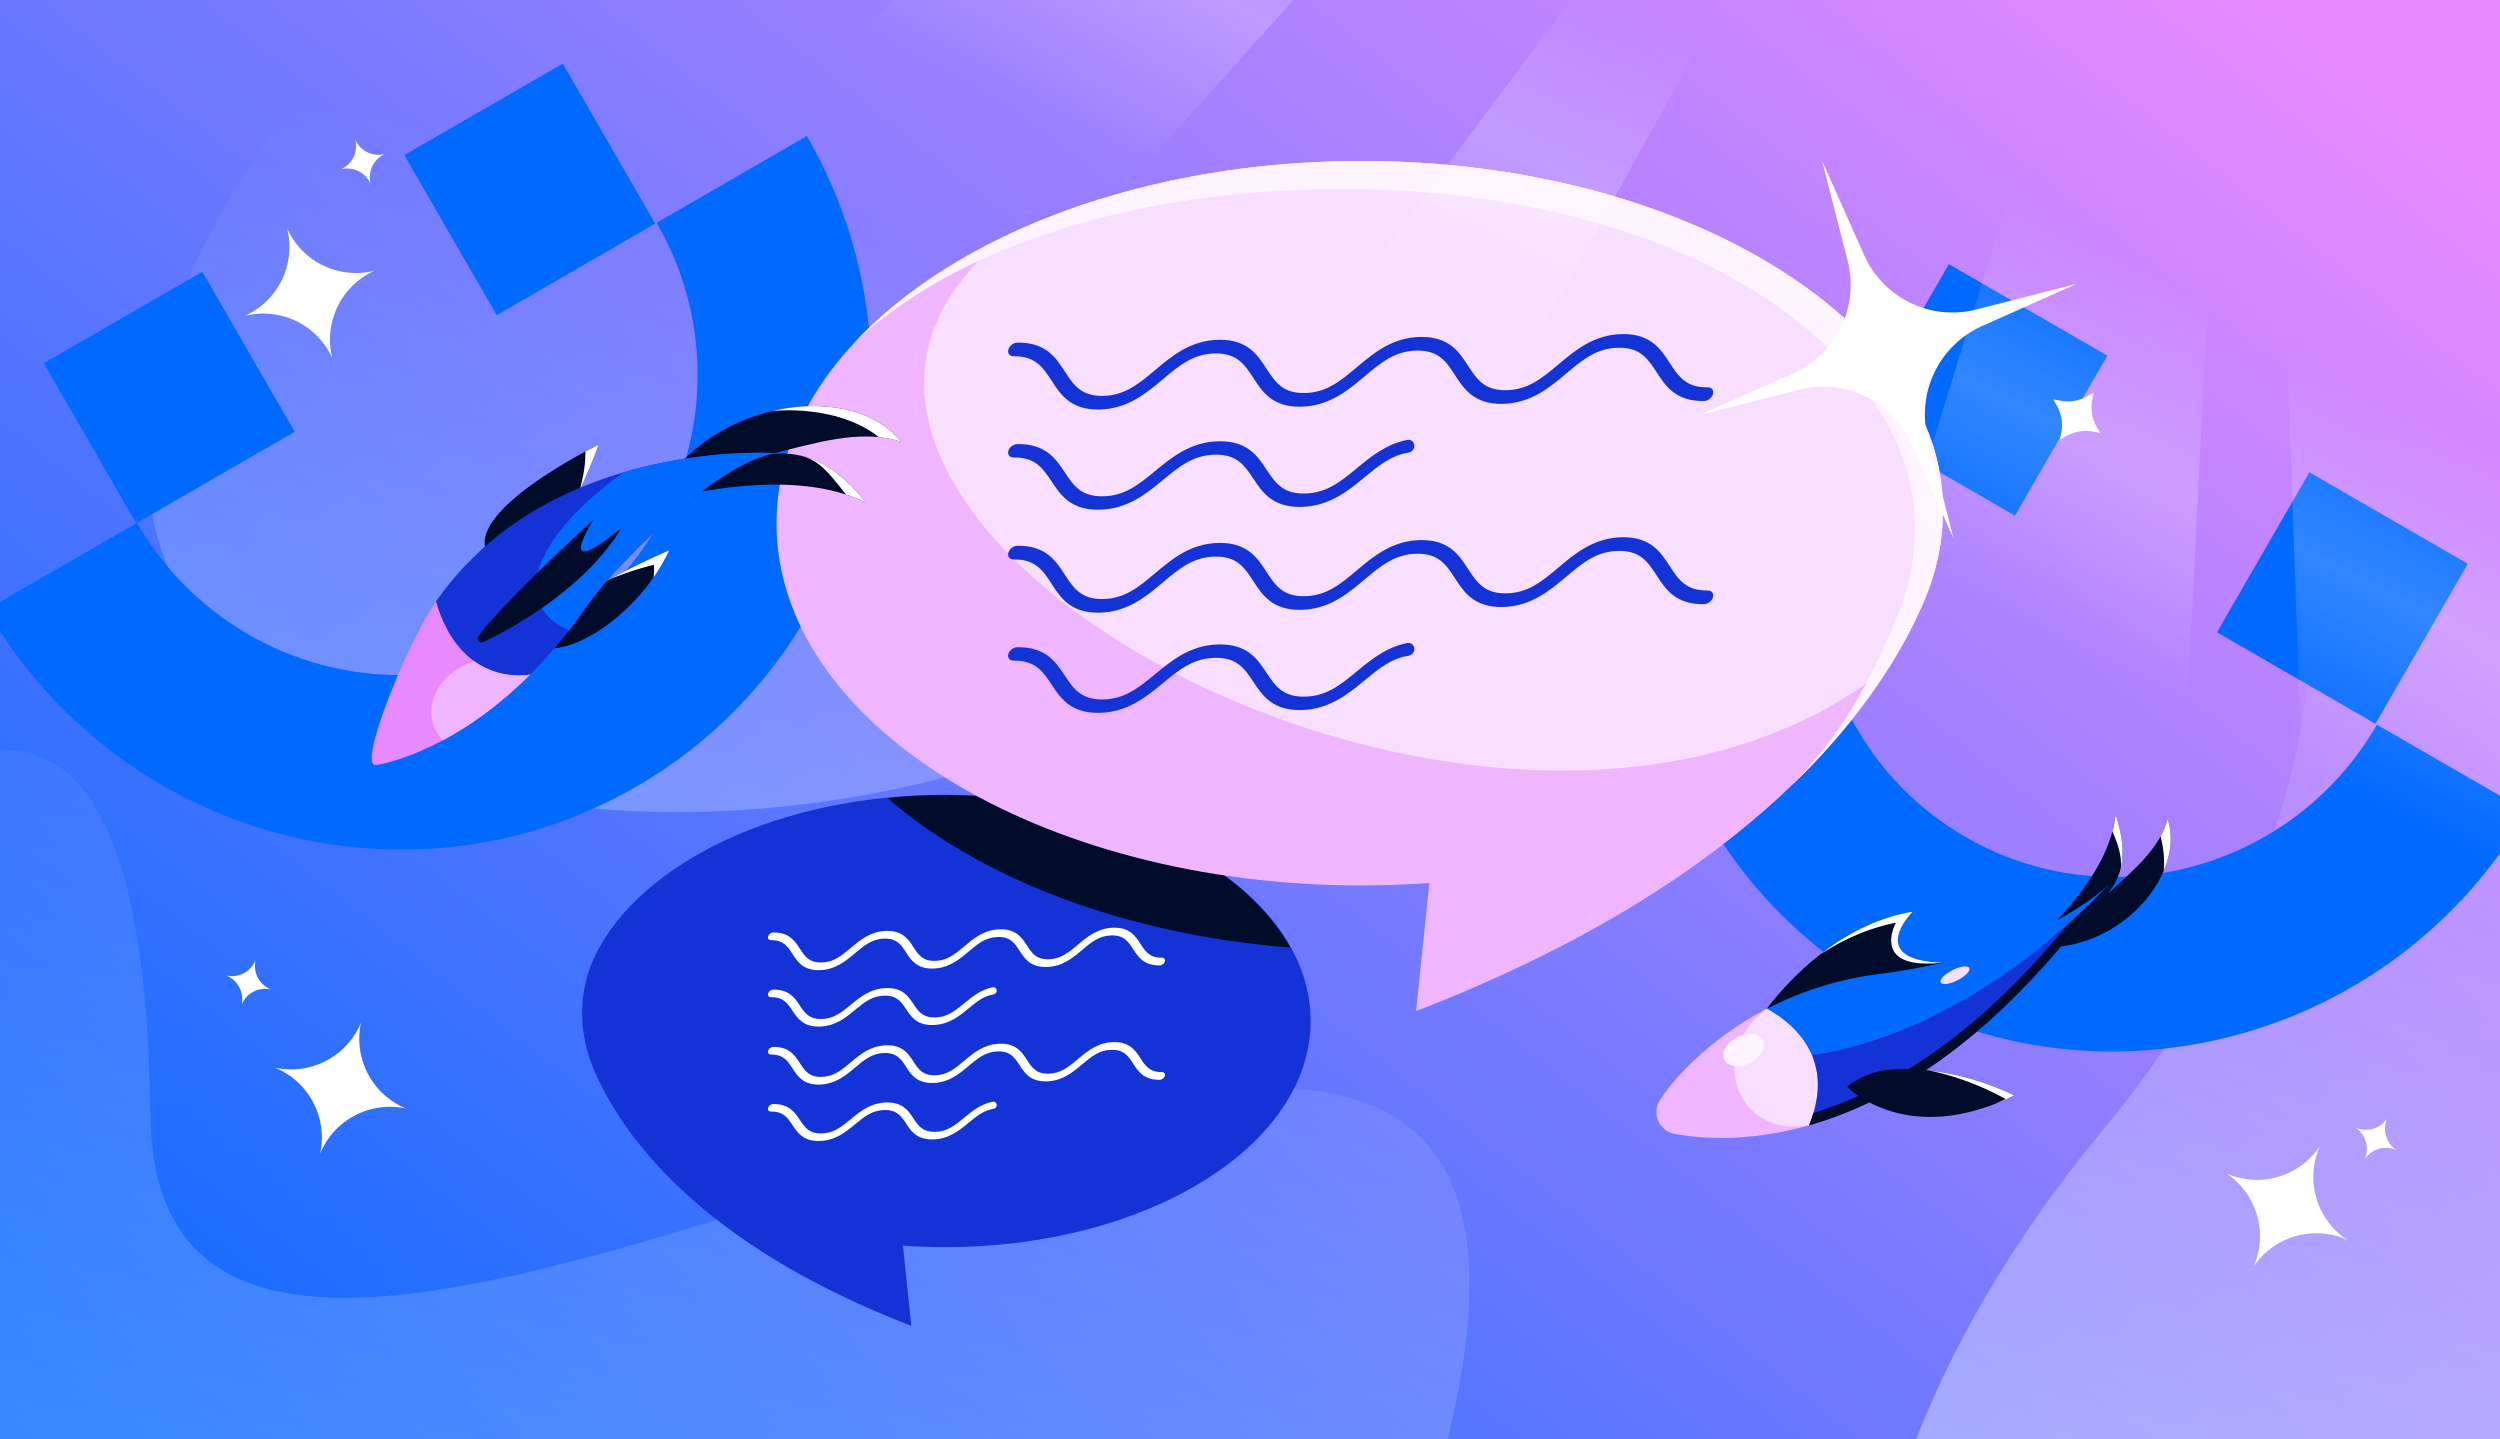 <?xml version="1.0" encoding="utf-8"?>
<svg xmlns="http://www.w3.org/2000/svg" fill="none" height="608" width="1056">
  <rect width="100%" height="100%" fill="#333333" stroke="none"/>
  <g clip-path="url(#a)">
    <path d="M0 0h1056v608H0z" fill="url(#b)"/>
    <path d="M647.052-47.65c-41.055-195.844 547.708 154.367 240.884 525.387-306.828 371.02 114.594 775.153 704.004 530.523L914.002-466.499-353.649-25.444c441.01-137.449 887.033-365.769 529.057 8.8C-272.062 451.57 758.625 484.59 647.052-47.65" fill="url(#c)" opacity=".5"/>
    <path d="M63.57 471.573c-4.721-340.541-204.896-3.67-300.567-70.44L459.971 1488.69l455.393-181.51c-77.424-18.06-455.311-216.93-314.092-662.925C742.49 198.262 67.218 734.841 63.569 471.573" fill="url(#d)" opacity=".3"/>
    <path d="m124.475 182.374-66.934 38.645-39.023-67.589 66.935-38.645zm113.246-155.5-66.934 38.644 39.022 67.589 66.935-38.645zm103.102 30.592-63.445 36.63c35.324 61.182 14.82 139.221-45.77 174.203s-138.426 13.719-173.75-47.463l-63.445 36.63c55.667 96.418 178.698 130.026 274.183 74.898s127.894-178.48 72.227-274.898m510.299 160.355-66.935-38.645 39.023-67.589 66.934 38.645zm191.288 20.323L975.478 199.5l-39.022 67.588 66.934 38.645zm25.06 104.586-63.45-36.631c-35.319 61.183-113.155 82.445-173.745 47.463s-81.094-113.02-45.77-174.202l-63.445-36.63c-55.668 96.418-23.258 219.77 72.227 274.898s218.513 21.52 274.183-74.898" fill="#0069ff"/>
    <path d="M384.936 560.052c-90.184-34.76-122.461-81.293-133.914-107.804-6.888-15.778-7.048-33.798.641-49.176 19.462-39.005 78.17-67.357 147.529-67.357 85.297 0 154.417 42.769 154.417 95.549s-69.12 95.549-154.417 95.549c-5.927 0-11.854-.24-17.78-.64l3.524 33.798z" fill="#1433d6"/>
    <path d="M419.353 465.345c.884-.173 1.664.537 1.664 1.438 0 .809-.635 1.468-1.434 1.597-4.049.649-6.97 3.02-10.358 5.815l-.11.091c-3.871 3.195-8.375 6.911-15.129 7.005-6.753.093-9.154-3.528-11.217-6.641l-.058-.089c-2.097-3.162-3.889-5.764-9.058-5.693s-8.473 2.745-12.405 5.99l-.11.091c-3.871 3.195-8.375 6.911-15.129 7.005-6.753.093-9.154-3.528-11.217-6.641l-.059-.089c-2.096-3.161-3.888-5.763-9.057-5.692-.933.013-1.484-.691-1.232-1.571.252-.881 1.213-1.605 2.146-1.618 6.754-.094 9.154 3.528 11.217 6.641l.059.089c2.096 3.162 3.889 5.764 9.057 5.692 5.169-.071 8.473-2.744 12.406-5.989l.109-.091c3.871-3.194 8.375-6.912 15.129-7.005 6.754-.094 9.155 3.528 11.218 6.641l.449.674c1.943 2.891 3.82 5.174 8.666 5.107 5.169-.071 8.472-2.745 12.405-5.99l.111-.091c3.227-2.663 6.894-5.689 11.937-6.676m51.129-25.161c6.751-.095 9.151 3.599 11.214 6.774l.058.091c2.096 3.224 3.887 5.878 9.054 5.805.933-.013 1.484.705 1.232 1.603-.253.898-1.213 1.636-2.146 1.649-6.751.095-9.151-3.597-11.214-6.772l-.058-.091c-2.096-3.225-3.887-5.879-9.054-5.806s-8.47 2.799-12.401 6.109l-.11.093c-3.87 3.258-8.372 7.049-15.124 7.144-6.751.095-9.151-3.599-11.214-6.773l-.058-.09c-2.096-3.225-3.887-5.88-9.054-5.807s-8.47 2.8-12.401 6.11l-.111.092c-3.869 3.259-8.372 7.049-15.123 7.145s-9.151-3.599-11.214-6.774l-.058-.089c-2.096-3.225-3.887-5.88-9.054-5.807s-8.47 2.799-12.401 6.109l-.111.092c-3.869 3.259-8.372 7.049-15.124 7.145-6.751.095-9.151-3.598-11.214-6.773l-.058-.091c-2.096-3.224-3.887-5.878-9.054-5.805-.932.013-1.484-.705-1.231-1.603s1.213-1.636 2.145-1.649c6.752-.095 9.152 3.597 11.214 6.772l.059.091c2.095 3.225 3.886 5.879 9.053 5.806s8.47-2.799 12.402-6.109l.109-.093c3.87-3.258 8.373-7.049 15.124-7.144s9.151 3.599 11.214 6.773l.059.09c2.095 3.225 3.886 5.88 9.053 5.807s8.47-2.8 12.402-6.11l.11-.092c3.87-3.259 8.372-7.049 15.123-7.145 6.752-.095 9.151 3.599 11.214 6.774l.059.089c2.095 3.225 3.886 5.88 9.053 5.807s8.47-2.799 12.402-6.109l.11-.092c3.87-3.259 8.372-7.05 15.124-7.146m-51.129-23.156c.884-.173 1.664.538 1.664 1.439 0 .809-.635 1.468-1.434 1.596-4.049.649-6.97 3.02-10.358 5.816l-.11.091c-3.871 3.194-8.375 6.911-15.129 7.004-6.753.094-9.154-3.527-11.217-6.64l-.058-.089c-2.097-3.162-3.889-5.765-9.058-5.693-5.169.071-8.473 2.745-12.405 5.99l-.11.091c-3.871 3.195-8.375 6.911-15.129 7.005-6.753.093-9.154-3.528-11.217-6.641l-.059-.089c-2.096-3.162-3.888-5.765-9.057-5.693-.933.013-1.484-.69-1.232-1.571.252-.88 1.213-1.605 2.146-1.618 6.754-.093 9.154 3.529 11.217 6.642l.449.674c1.944 2.891 3.821 5.174 8.667 5.107 5.169-.072 8.473-2.744 12.406-5.989l.109-.091c3.871-3.195 8.375-6.912 15.129-7.006 6.754-.093 9.155 3.529 11.218 6.642l.449.674c1.943 2.891 3.82 5.174 8.666 5.107 5.169-.071 8.472-2.745 12.405-5.99l.111-.091c3.227-2.663 6.894-5.69 11.937-6.677m51.129-25.163c6.751-.095 9.151 3.599 11.214 6.774l.058.089c2.096 3.225 3.887 5.88 9.054 5.807.933-.013 1.484.705 1.232 1.603-.253.897-1.213 1.636-2.146 1.649-6.751.095-9.151-3.599-11.214-6.773l-.058-.09c-2.096-3.225-3.887-5.88-9.054-5.807s-8.47 2.8-12.401 6.109l-.11.093c-3.87 3.259-8.372 7.049-15.124 7.145-6.751.095-9.151-3.599-11.214-6.774l-.058-.09c-2.096-3.224-3.887-5.879-9.054-5.806s-8.47 2.799-12.401 6.109l-.111.093c-3.869 3.258-8.372 7.049-15.123 7.144-6.751.096-9.151-3.598-11.214-6.773l-.058-.091c-2.096-3.224-3.887-5.878-9.054-5.805-5.167.072-8.47 2.798-12.401 6.108l-.111.093c-3.869 3.258-8.372 7.049-15.124 7.144-6.751.095-9.151-3.597-11.214-6.772l-.058-.091c-2.096-3.225-3.887-5.88-9.054-5.807-.932.013-1.483-.703-1.231-1.601s1.213-1.637 2.145-1.651c6.752-.095 9.152 3.599 11.214 6.774l.059.091c2.095 3.224 3.887 5.878 9.053 5.805s8.47-2.798 12.402-6.108l.109-.093c3.87-3.258 8.373-7.049 15.124-7.144 6.752-.096 9.152 3.597 11.214 6.772l.059.091c2.095 3.225 3.886 5.879 9.053 5.807 5.167-.073 8.47-2.8 12.402-6.11l.11-.093c3.87-3.258 8.372-7.049 15.123-7.144 6.752-.095 9.151 3.599 11.214 6.773l.059.09c2.095 3.225 3.886 5.879 9.053 5.807 5.167-.073 8.47-2.8 12.402-6.11l.11-.092c3.87-3.259 8.373-7.05 15.124-7.145" fill="#fff"/>
    <path d="M514.455 367.912c-36.602-5.847-69.84-16.739-97.792-31.396-5.766-.401-11.533-.641-17.46-.641-8.329 0-16.418.4-24.348 1.201 39.085 33.959 100.035 57.666 170.195 63.193-6.728-12.014-17.22-22.987-30.595-32.277z" fill="#000c2a"/>
    <path d="M598.069 427.131c144.405-55.824 196.144-130.229 214.405-172.678 10.973-25.229 11.293-54.062-1.041-78.65C780.278 113.332 686.25 68 575.163 68 438.687 68 328 136.558 328 221.055c0 84.417 110.687 152.975 247.243 152.975 9.691 0 19.062-.4 28.513-1.041l-5.607 54.142z" fill="#f0b5ff"/>
    <path d="M575.161 68c111.087 0 205.115 45.332 236.271 107.804 12.334 24.588 12.013 53.42 1.041 78.649-3.382 7.863-7.915 16.821-13.971 26.555-164.19 134.104-522.194-66.896-372.238-182.11C467.679 79.505 519.256 68 575.161 68" fill="#f9dfff"/>
    <path d="M594.476 271.611c1.57-.308 2.955.953 2.955 2.553 0 1.438-1.129 2.608-2.549 2.835-7.19 1.153-12.377 5.365-18.394 10.329l-.195.162c-6.875 5.674-14.874 12.274-26.868 12.44s-16.258-6.266-19.922-11.794l-.103-.157c-3.723-5.616-6.906-10.237-16.085-10.111-9.18.127-15.047 4.875-22.032 10.638l-.195.161c-6.875 5.674-14.874 12.276-26.868 12.442-11.994.165-16.258-6.267-19.922-11.795l-.103-.157c-3.723-5.616-6.906-10.238-16.085-10.111-1.657.023-2.637-1.226-2.189-2.79.448-1.563 2.155-2.85 3.812-2.873 11.994-.166 16.257 6.267 19.921 11.795l.105.157c3.723 5.615 6.905 10.237 16.084 10.111 9.18-.127 15.047-4.875 22.031-10.638l.196-.161c6.874-5.674 14.873-12.276 26.868-12.442 11.994-.165 16.257 6.266 19.922 11.794l.104.158c3.723 5.615 6.905 10.238 16.084 10.111 9.18-.127 15.047-4.875 22.031-10.638l.196-.161c5.731-4.73 12.244-10.105 21.201-11.858m90.796-44.684c11.99-.169 16.252 6.391 19.915 12.029l.104.16c3.722 5.728 6.903 10.441 16.079 10.312 1.657-.023 2.637 1.251 2.189 2.846-.448 1.594-2.154 2.906-3.811 2.929-11.99.17-16.252-6.39-19.915-12.028l-.104-.16c-3.722-5.727-6.903-10.442-16.079-10.313-9.177.13-15.043 4.972-22.025 10.85l-.195.165c-6.873 5.787-14.868 12.519-26.859 12.689-11.99.169-16.252-6.392-19.915-12.03l-.104-.16c-3.722-5.727-6.903-10.441-16.079-10.311-9.177.129-15.042 4.97-22.025 10.848l-.195.165c-6.873 5.787-14.869 12.52-26.859 12.689s-16.252-6.391-19.915-12.03l-.104-.16c-3.722-5.727-6.903-10.441-16.079-10.311-9.177.129-15.042 4.971-22.024 10.849l-.196.164c-6.872 5.787-14.869 12.52-26.859 12.689s-16.252-6.39-19.915-12.028l-.104-.162c-3.721-5.727-6.903-10.441-16.08-10.311-1.656.023-2.635-1.251-2.187-2.846.448-1.594 2.154-2.906 3.81-2.929 11.991-.17 16.252 6.391 19.915 12.029l.105.16c3.722 5.727 6.903 10.441 16.079 10.312s15.041-4.972 22.023-10.85l.196-.164c6.872-5.787 14.869-12.52 26.859-12.689s16.252 6.39 19.915 12.029l.105.16c3.722 5.727 6.902 10.442 16.079 10.312 9.176-.129 15.042-4.971 22.024-10.849l.196-.164c6.872-5.787 14.868-12.52 26.858-12.689s16.252 6.39 19.915 12.029l.104.16c3.722 5.727 6.903 10.442 16.08 10.312 9.176-.129 15.042-4.971 22.024-10.849l.195-.165c6.873-5.786 14.868-12.52 26.859-12.689m-90.796-41.124c1.57-.307 2.955.954 2.955 2.554 0 1.437-1.129 2.607-2.549 2.835-7.19 1.153-12.377 5.364-18.394 10.329l-.195.161c-6.875 5.674-14.874 12.275-26.868 12.44-11.994.166-16.258-6.265-19.922-11.794l-.103-.157c-3.723-5.615-6.906-10.237-16.085-10.11s-15.047 4.874-22.032 10.638l-.195.161c-6.875 5.674-14.874 12.275-26.868 12.441s-16.258-6.267-19.922-11.795l-.103-.157c-3.723-5.615-6.906-10.237-16.085-10.11-1.657.022-2.637-1.227-2.189-2.79.448-1.564 2.155-2.851 3.812-2.874 11.994-.165 16.257 6.267 19.921 11.795l.105.157c3.723 5.615 6.904 10.238 16.084 10.111s15.047-4.874 22.031-10.638l.196-.161c6.874-5.674 14.873-12.275 26.868-12.441s16.257 6.265 19.922 11.794l.104.157c3.723 5.615 6.905 10.238 16.084 10.111 9.18-.127 15.047-4.874 22.031-10.637l.196-.163c5.731-4.73 12.244-10.104 21.201-11.857m90.796-44.688c11.99-.17 16.252 6.391 19.915 12.029l.104.16c3.722 5.727 6.903 10.441 16.079 10.312 1.657-.024 2.637 1.25 2.189 2.845s-2.155 2.906-3.811 2.93c-11.99.169-16.252-6.391-19.915-12.029l-.104-.161c-3.722-5.727-6.903-10.44-16.079-10.311s-15.043 4.971-22.025 10.85l-.195.164c-6.873 5.786-14.868 12.519-26.859 12.688-11.99.169-16.252-6.39-19.915-12.028l-.104-.16c-3.722-5.727-6.903-10.442-16.079-10.313-9.177.13-15.042 4.972-22.025 10.85l-.195.164c-6.873 5.787-14.869 12.519-26.859 12.688s-16.252-6.39-19.915-12.028l-.104-.16c-3.722-5.727-6.903-10.442-16.079-10.313-9.176.13-15.042 4.972-22.024 10.85l-.196.165c-6.872 5.787-14.869 12.519-26.859 12.688s-16.252-6.391-19.915-12.029l-.104-.16c-3.721-5.727-6.903-10.441-16.08-10.312-1.656.024-2.635-1.251-2.187-2.845s2.154-2.907 3.81-2.93c11.991-.169 16.252 6.39 19.915 12.028l.105.161c3.722 5.727 6.902 10.441 16.079 10.312s15.042-4.972 22.023-10.85l.196-.165c6.872-5.786 14.869-12.519 26.859-12.688s16.252 6.391 19.915 12.029l.105.16c3.721 5.727 6.902 10.441 16.079 10.312s15.042-4.971 22.024-10.849l.196-.165c6.872-5.787 14.868-12.519 26.858-12.688s16.252 6.391 19.915 12.029l.104.16c3.722 5.727 6.903 10.441 16.08 10.312s15.042-4.971 22.024-10.849l.195-.165c6.873-5.787 14.868-12.519 26.859-12.688" fill="#1433d6"/>
    <path d="M361.047 144.577c44.244-41.396 120.113-64.711 206.258-64.711 111.087 0 201.114 41.331 232.27 103.803 12.334 24.588 12.014 53.421 1.041 78.65-7.929 18.432-18.171 42.89-43.571 69.235 30.388-29.316 46.724-56.846 55.437-77.101 10.972-25.229 11.293-54.062-1.041-78.65C780.285 113.332 686.257 68 575.17 68c-91.489 0-171.389 30.81-214.123 76.577" fill="#fdf4ff"/>
    <path d="m787.425 107.777-8.895-19.945-8.895-19.945 5.41 21.152 5.41 21.152a40.74 40.74 0 0 1-2.797 27.923c-4.08 8.437-11.049 15.482-20.143 19.532l-19.945 8.895-19.945 8.895 21.152-5.41 21.153-5.41a40.74 40.74 0 0 1 27.923 2.797c8.436 4.08 15.482 11.05 19.532 20.143l8.895 19.945 8.895 19.945-5.411-21.152-5.41-21.153a40.74 40.74 0 0 1 2.797-27.923c4.081-8.436 11.05-15.482 20.143-19.532l19.945-8.895 19.945-8.895-21.152 5.411-21.152 5.41a40.74 40.74 0 0 1-27.923-2.797c-8.437-4.081-15.482-11.05-19.532-20.143m94.283 59.598 1.309-.739 1.309-.739-.292 1.516-.292 1.516a17 17 0 0 0-.066 5.812 16.4 16.4 0 0 0 1.926 5.483l.764 1.338.764 1.338-1.483-.279-1.484-.28a17 17 0 0 0-5.803-.079c-1.91.306-3.772.961-5.491 1.908l-1.375.769-1.376.768.293-1.516.292-1.516c.36-1.929.371-3.901.066-5.812a16.7 16.7 0 0 0-1.926-5.483l-.764-1.338-.764-1.338 1.537.282 1.537.282c1.928.359 3.899.369 5.815.047a17 17 0 0 0 5.482-1.93zM121.255 96.41a31.86 31.86 0 0 1-2.179 21.794 31.83 31.83 0 0 1-15.721 15.246 31.85 31.85 0 0 1 21.791 2.179 31.83 31.83 0 0 1 15.244 15.723 31.86 31.86 0 0 1 2.179-21.793 31.83 31.83 0 0 1 15.721-15.246 31.86 31.86 0 0 1-21.791-2.18 31.84 31.84 0 0 1-15.244-15.723m31.258 335.439a31.86 31.86 0 0 1-14.722 16.216 31.84 31.84 0 0 1-21.708 2.895 31.85 31.85 0 0 1 16.214 14.72 31.83 31.83 0 0 1 2.891 21.708 31.87 31.87 0 0 1 14.722-16.216 31.83 31.83 0 0 1 21.708-2.894 31.85 31.85 0 0 1-16.213-14.721 31.83 31.83 0 0 1-2.892-21.708m827.388 52.308a31.86 31.86 0 0 1-17.659 12.956 31.84 31.84 0 0 1-21.849-1.491 31.85 31.85 0 0 1 12.954 17.657 31.83 31.83 0 0 1-1.494 21.849 31.86 31.86 0 0 1 17.66-12.956 31.83 31.83 0 0 1 21.848 1.491 31.85 31.85 0 0 1-12.953-17.657 31.84 31.84 0 0 1 1.493-21.849M150.073 59a10.8 10.8 0 0 1-.748 7.37 10.8 10.8 0 0 1-5.321 5.145 10.8 10.8 0 0 1 7.369.748 10.76 10.76 0 0 1 5.144 5.322 10.82 10.82 0 0 1 .748-7.37 10.76 10.76 0 0 1 5.322-5.145 10.8 10.8 0 0 1-7.37-.748A10.76 10.76 0 0 1 150.073 59m-42.129 346.613a10.82 10.82 0 0 1-4.988 5.477 10.8 10.8 0 0 1-7.338.967 10.8 10.8 0 0 1 5.476 4.987 10.76 10.76 0 0 1 .966 7.338 10.82 10.82 0 0 1 4.988-5.477 10.76 10.76 0 0 1 7.338-.967 10.8 10.8 0 0 1-5.477-4.987 10.76 10.76 0 0 1-.965-7.338m900.406 66.813a10.8 10.8 0 0 1-5.98 4.374 10.8 10.8 0 0 1-7.381-.516 10.8 10.8 0 0 1 4.373 5.979c.688 2.374.55 4.99-.517 7.384a10.8 10.8 0 0 1 5.975-4.373c2.38-.69 4.99-.552 7.39.515a10.79 10.79 0 0 1-3.86-13.363" fill="#fff"/>
    <path d="M1260.15 762.603 973.307-56.072l-14.712-6.41 25.002 705.736z" fill="url(#e)"/>
    <path d="m908.22 606.841 34.177-673.53-42.116-18.351-187.385 607.932z" fill="url(#f)"/>
    <path d="M702.46-174.086 255.019 324.712 81 249.972l543.913-457.847z" fill="url(#g)"/>
    <path d="m492.163 426.713 308.532-557.996-29.674-12.929-389.726 522.231z" fill="url(#h)"/>
    <path d="M744.457 428.598s24.979-37.335 63.506-43.5c0 0-21.525 21.36 14.987 21.578 0 0-72.778 25.315-78.493 21.922" fill="#000c2a"/>
    <path d="M768.979 403.066c9.001-5.842 19.733-10.932 31.871-13.326 0 0-11.251 20.303 19.604 16.884-33-1.169-12.485-21.527-12.485-21.527-15.407 2.465-28.647 9.915-38.99 17.969m52.355 3.585c-2.383.875-12.503 4.577-24.922 8.899 14.595-4.719 26.544-8.875 26.544-8.875a94 94 0 0 1-1.622-.024" fill="#fff"/>
    <path d="M893.615 344.036c-2.325 24.203-27.669 48.637-36.187 55.509 35.421 5.291 66.341-29.166 58.155-53.65-3.37 13.049-15.674 22.68-25.243 31.643 6.416-7.988 8.523-17.468 3.275-33.502" fill="#000c2a"/>
    <path d="M892.287 351.199a43.6 43.6 0 0 0 1.324-7.162c3.093 9.449 3.631 16.623 2.238 22.555.47-4.908-1.223-10.067-3.562-15.393m21.681 16.635c3.121-7.364 3.916-15.046 1.611-21.938-.667 2.584-1.685 5.035-2.963 7.372 1.272 4.689 1.77 9.655 1.352 14.566" fill="#fff"/>
    <path d="M746.452 426.04a133.8 133.8 0 0 0-23.595 15.507c-8.45 6.957-16.323 14.805-21.66 23.081a9.39 9.39 0 0 0 2.047 12.458 9.4 9.4 0 0 0 4.164 1.888c11.76 2.123 31.741 3.464 56.746-3.647 11.533-28.229-6.731-43.185-17.702-49.287" fill="#f0b5ff"/>
    <path d="M746.496 426.064c10.961 6.108 29.129 21.028 17.707 49.147-28.326 5.951-44.385-27.495-18.848-48.595q.49-.258.982-.513z" fill="#f9dfff"/>
    <path d="M890.935 373.429s-28.321 29.189-97.126 37.967a142.3 142.3 0 0 0-47.362 14.688c6.176 3.427 14.655 9.663 18.838 19.483.001-.045 62.277-5.109 125.65-72.138" fill="#0069ff"/>
    <path d="M873.317 390.603c-54.853 49.019-104.509 54.583-107.852 54.901.104.396.196.793.289 1.189 2.403 6.324 3.062 14.06.237 23.407a57 57 0 0 1-1.831 5.226c35.234-10.02 80.458-36.824 126.785-101.896a295 295 0 0 1-17.628 17.173" fill="#1433d6"/>
    <path d="M765.991 470.1a57 57 0 0 1-1.831 5.226c35.234-10.02 80.458-36.824 126.785-101.896a295 295 0 0 1-17.628 17.173c-39.18 48.034-76.794 70.101-107.326 79.497" fill="#000c2a"/>
    <path d="M780.159 458.996s24.84 26.114 70.674 3.726c0 0-24.574-12.938-52.055-10.937a34.2 34.2 0 0 0-18.597 7.257z" fill="#000c2a"/>
    <path d="M842.618 466.314a105 105 0 0 0 8.208-3.594s-15.822-8.33-36.272-10.588c18.437 3.644 32.562 12.108 32.562 12.108a109 109 0 0 1-4.498 2.074" fill="#fff"/>
    <path d="M739.254 448.976c4.509-2.275 6.937-6.548 5.423-9.544s-6.398-3.58-10.907-1.305-6.937 6.548-5.422 9.544c1.514 2.995 6.397 3.58 10.906 1.305" fill="#fdf4ff"/>
    <path d="M826.858 414.075c3.335-1.682 5.555-4.001 4.96-5.179-.596-1.178-3.782-.769-7.116.913-3.335 1.683-5.555 4.001-4.96 5.179.596 1.178 3.782.769 7.116-.913" fill="#f9dfff"/>
    <path d="M365.903 212.45c-29.043-14.98-75.88-4.419-90.11.103 21.015-43.402 83.393-52.911 104.747-25.987-17.271-5.713-37.494 1.033-54.882 5.212 13.887-1.365 26.174 3.167 40.245 20.672" fill="#000c2a"/>
    <path d="M357.35 208.898c2.98.979 5.846 2.155 8.557 3.553-11.31-14.07-21.467-19.759-32.228-20.741l-.083.02c10.736.981 14.679 5.498 23.754 17.168m-30.944-35.344c21.427-5.025 43.182-.802 54.138 13.012-3.032-1.003-6.155-1.622-9.338-1.938-10.641-8.539-27.401-12.353-44.8-11.074" fill="#fff"/>
    <path d="M226.371 272.393c12.618 7.116 43.281-12.237 56.349-39.937 0 0-28.436 11.63-56.302 31.597a7.06 7.06 0 0 0-1.388 4.163 7.06 7.06 0 0 0 1.341 4.177c1.429.462-1.428-.461 0 0" fill="#000c2a"/>
    <path d="M276.017 243.95c2.533-3.618 4.804-7.468 6.703-11.493 0 0-10.468 4.281-24.926 12.108 11.143-4.438 18.408-5.967 18.408-5.967a19.6 19.6 0 0 1-.185 5.352" fill="#fff"/>
    <path d="M207.084 235.444c14.964 17.966 35.321-18.916 45.821-47.666 0 0-60.785 29.7-45.821 47.666" fill="#000c2a"/>
    <path d="M244.8 207.076c3.066-6.384 5.822-13.034 8.109-19.297 0 0-2.187 1.068-5.629 2.923.045 5.509-.865 11.059-2.48 16.374" fill="#fff"/>
    <path d="M184.141 254.151c10.725 36.665 39.293 30.881 39.79 30.784a203.6 203.6 0 0 0 22.677-27.135 169 169 0 0 1 15.718-19.032c15.422-16.214 43.807-43.273 65.037-47.36 0 .011-95.164-6.62-143.222 62.743" fill="#1433d6"/>
    <path d="M327.358 191.411c-21.23 4.087-49.615 31.146-65.037 47.36a169 169 0 0 0-15.718 19.032 203 203 0 0 1-6.337 8.588c-31.452-15.121-3.408-48.296 23.249-66.907 34.326-10.094 63.715-8.076 63.843-8.073" fill="#0069ff"/>
    <path d="M184.138 254.151c-12.221 17.667-33.649 70.274-25.182 68.984 0 0 30.909-4.16 64.972-38.211-.453.111-29.066 5.902-39.79-30.773" fill="#e88aff"/>
    <path d="M200.313 279.336c11.356 8.091 23.337 5.662 23.629 5.591-13.34 13.335-26.197 22.086-36.903 27.798-2.292-2.453-3.893-5.418-4.543-8.761-2.014-10.359 5.779-20.771 17.817-24.628" fill="#f0b5ff"/>
    <path d="M204.202 271.21c11.341-5.441 42.835-22.313 58.4-48.356 0 0-28.662 24.681-12.002-3.278 0 0-38.949 35.683-48.497 49.157a1.67 1.67 0 0 0 1.016 2.618c.366.076.748.026 1.083-.141" fill="#000c2a"/>
  </g>
  <defs>
    <linearGradient gradientUnits="userSpaceOnUse" id="b" x1="0" x2="673" y1="622.5" y2="-228.5">
      <stop stop-color="#0069ff"/>
      <stop offset="1" stop-color="#e88aff"/>
    </linearGradient>
    <linearGradient gradientUnits="userSpaceOnUse" id="c" x1="1033.5" x2="1144.55" y1="800.001" y2="247.517">
      <stop offset=".012" stop-color="#fff"/>
      <stop offset="1" stop-color="#fff" stop-opacity="0"/>
    </linearGradient>
    <linearGradient gradientUnits="userSpaceOnUse" id="d" x1="60.368" x2="148.728" y1="790.661" y2="242.391">
      <stop stop-color="#fff"/>
      <stop offset="1" stop-color="#fff" stop-opacity="0"/>
    </linearGradient>
    <linearGradient gradientUnits="userSpaceOnUse" id="e" x1="679.21" x2="608.126" y1="-1.543" y2="137.862">
      <stop stop-color="#fff" stop-opacity="0"/>
      <stop offset=".48" stop-color="#fff" stop-opacity=".2"/>
      <stop offset="1" stop-color="#fff" stop-opacity="0"/>
    </linearGradient>
    <linearGradient gradientUnits="userSpaceOnUse" id="f" x1="679.21" x2="608.126" y1="-1.543" y2="137.862">
      <stop stop-color="#fff" stop-opacity="0"/>
      <stop offset=".48" stop-color="#fff" stop-opacity=".2"/>
      <stop offset="1" stop-color="#fff" stop-opacity="0"/>
    </linearGradient>
    <linearGradient gradientUnits="userSpaceOnUse" id="g" x1="679.21" x2="608.126" y1="-1.543" y2="137.862">
      <stop stop-color="#fff" stop-opacity="0"/>
      <stop offset=".48" stop-color="#fff" stop-opacity=".2"/>
      <stop offset="1" stop-color="#fff" stop-opacity="0"/>
    </linearGradient>
    <linearGradient gradientUnits="userSpaceOnUse" id="h" x1="679.21" x2="608.126" y1="-1.543" y2="137.862">
      <stop stop-color="#fff" stop-opacity="0"/>
      <stop offset=".48" stop-color="#fff" stop-opacity=".2"/>
      <stop offset="1" stop-color="#fff" stop-opacity="0"/>
    </linearGradient>
    <clipPath id="a">
      <path d="M0 0h1056v608H0z" fill="#fff"/>
    </clipPath>
  </defs>
</svg>
